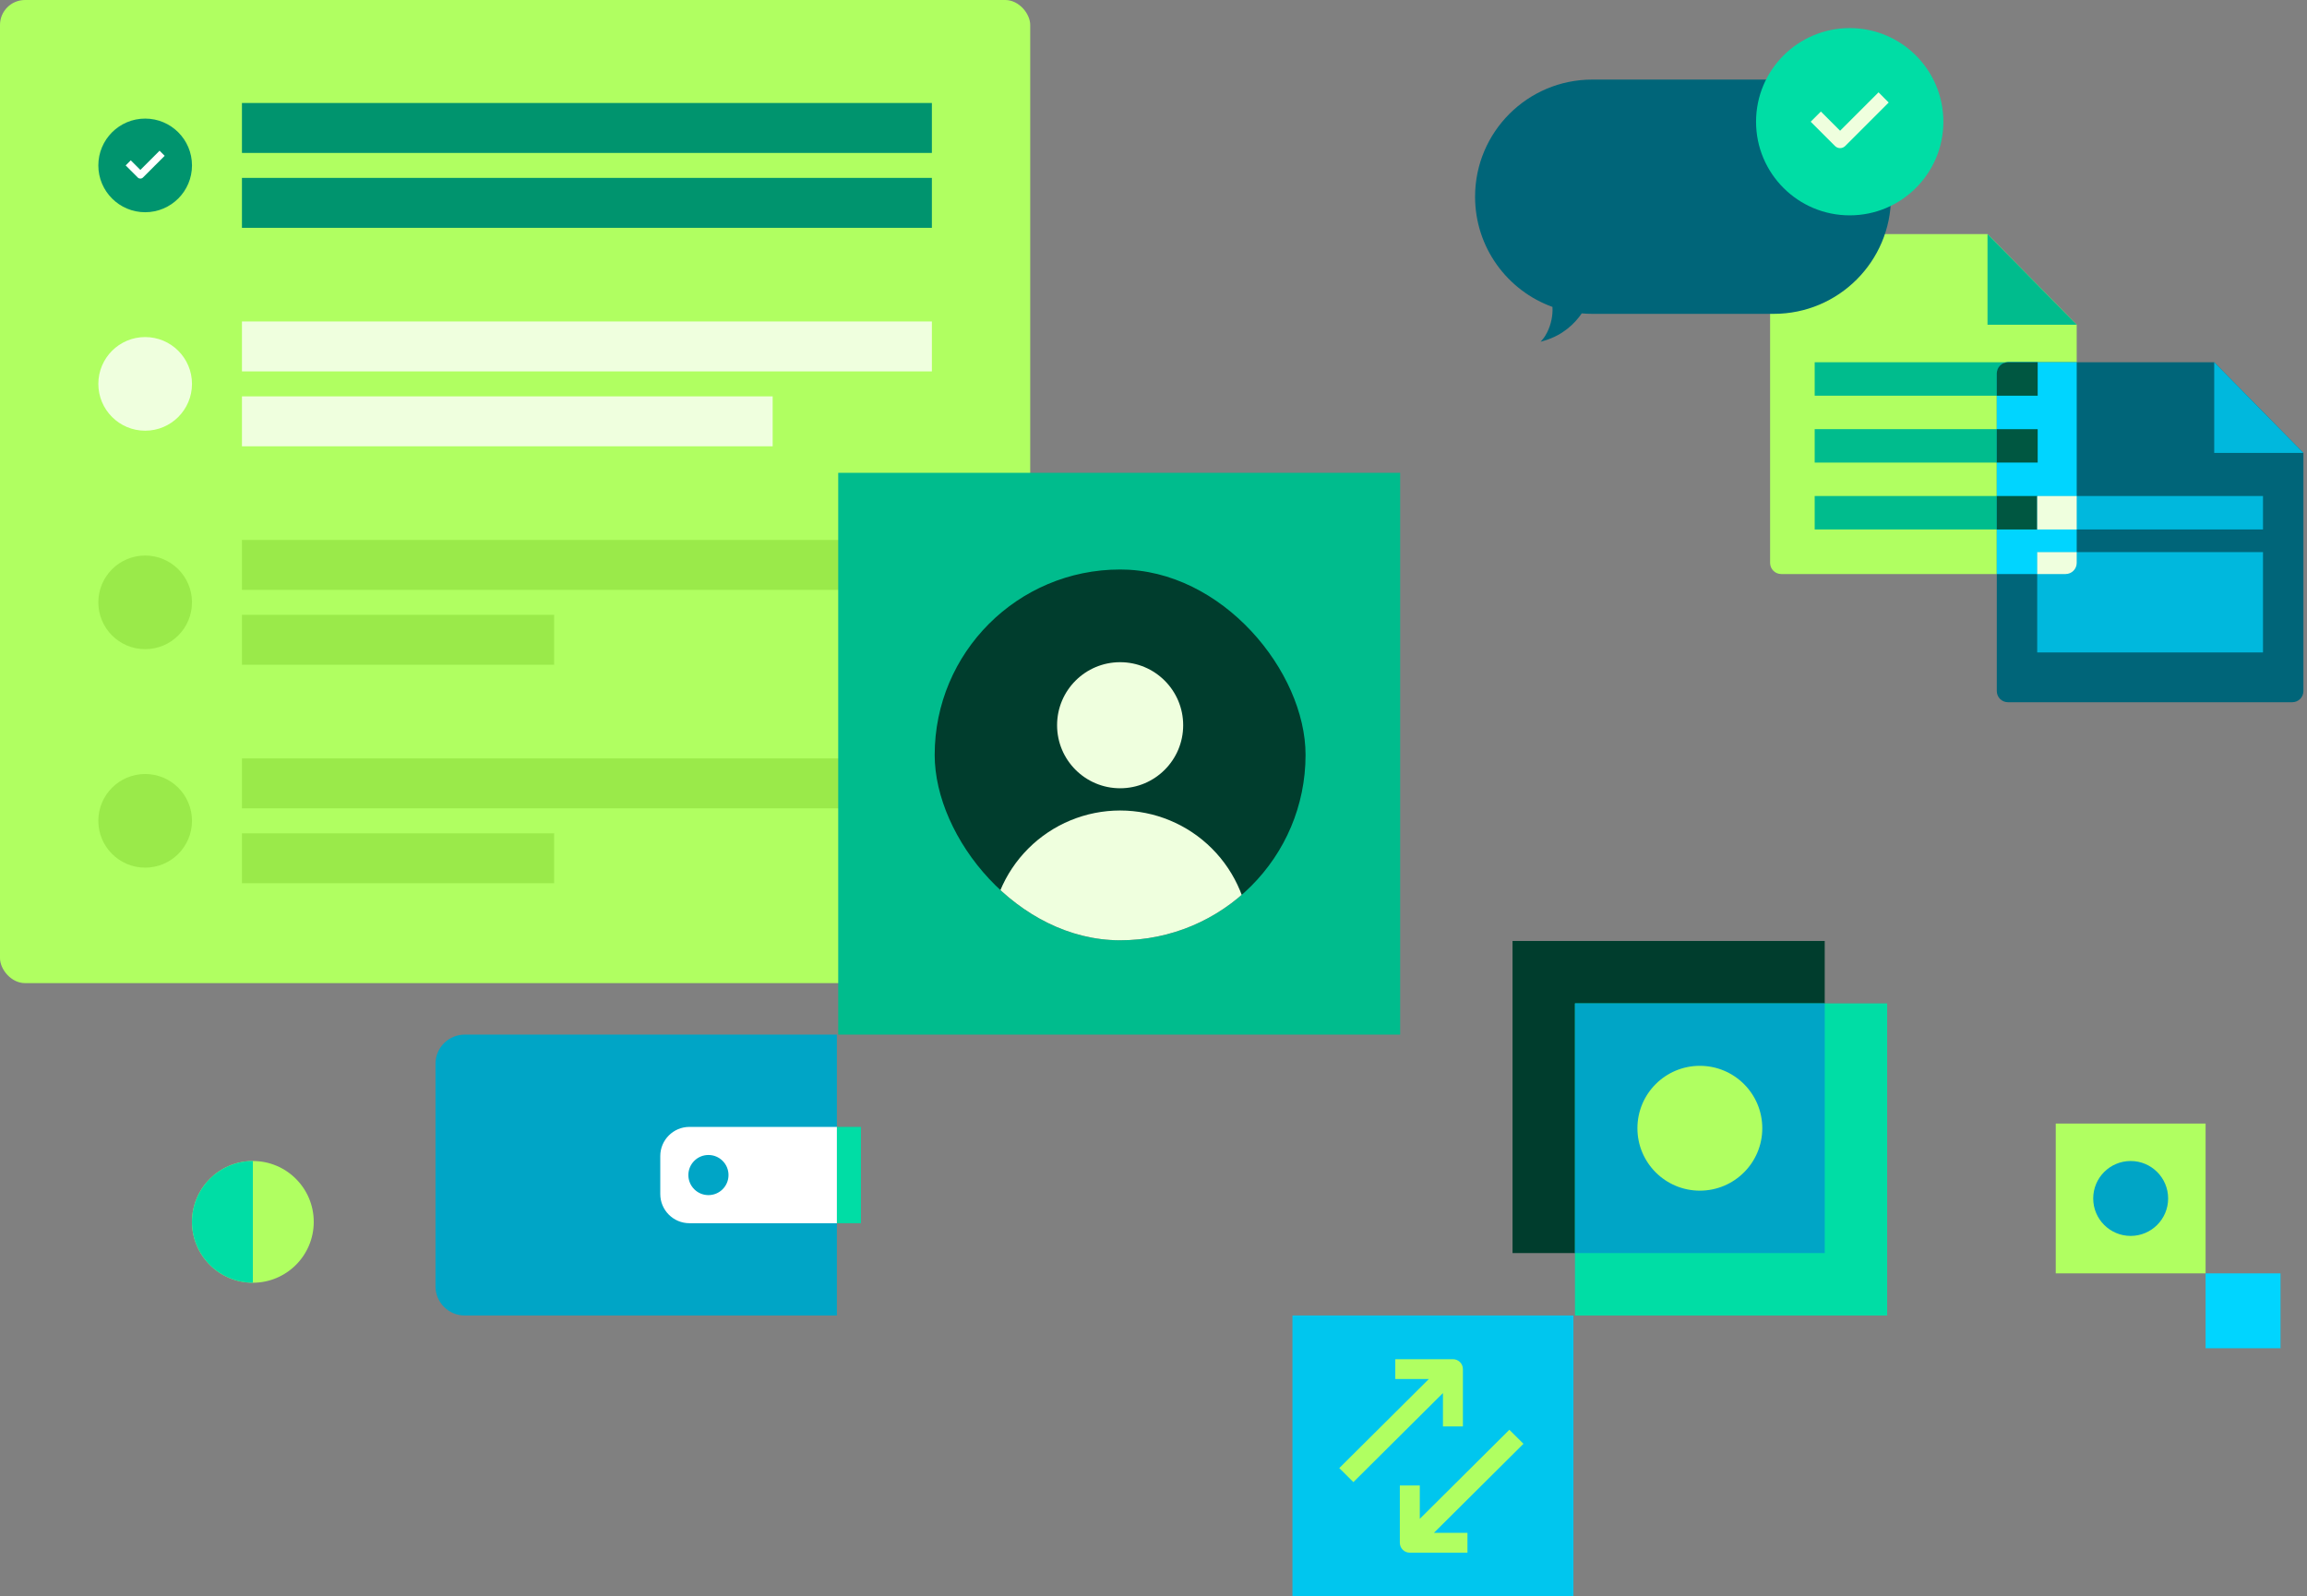 <svg width="549" height="380" viewBox="0 0 549 380" fill="none" xmlns="http://www.w3.org/2000/svg">
<rect x="0" y="0" width="549" height="380" fill="#808080" stroke="none"/>
<rect width="245.162" height="234.018" rx="5.943" fill="#B0FF61"/>
<rect x="57.576" y="24.516" width="164.184" height="11.887" fill="#00946E"/>
<rect x="57.576" y="42.346" width="164.184" height="11.887" fill="#00946E"/>
<ellipse cx="34.545" cy="39.374" rx="11.144" ry="11.144" fill="#00946E"/>
<path fill-rule="evenodd" clip-rule="evenodd" d="M39.187 37.089L34.009 42.266C33.674 42.601 33.131 42.601 32.796 42.266L29.904 39.374L31.117 38.162L33.403 40.448L37.974 35.876L39.187 37.089Z" fill="white"/>
<ellipse cx="34.545" cy="91.378" rx="11.144" ry="11.144" fill="#EFFFDE"/>
<rect x="57.577" y="76.52" width="164.184" height="11.887" fill="#EFFFDE"/>
<rect x="57.577" y="94.35" width="126.295" height="11.887" fill="#EFFFDE"/>
<ellipse cx="34.545" cy="143.382" rx="11.144" ry="11.144" fill="#9AEA4A"/>
<rect x="57.577" y="128.524" width="164.184" height="11.887" fill="#9AEA4A"/>
<rect x="57.577" y="146.354" width="74.291" height="11.887" fill="#9AEA4A"/>
<ellipse cx="34.545" cy="195.386" rx="11.144" ry="11.144" fill="#9AEA4A"/>
<rect x="57.577" y="180.528" width="164.184" height="11.887" fill="#9AEA4A"/>
<rect x="57.577" y="198.358" width="74.291" height="11.887" fill="#9AEA4A"/>
<rect x="199.472" y="112.551" width="133.724" height="133.724" fill="#00BC8D"/>
<g clip-path="url(#clip0_2322_47717)">
<ellipse cx="266.557" cy="179.691" rx="44.129" ry="44.129" fill="#003D2D"/>
<path d="M297.447 223.82C297.447 215.628 294.193 207.771 288.4 201.977C282.607 196.184 274.749 192.93 266.557 192.93C258.364 192.93 250.507 196.184 244.714 201.977C238.921 207.771 235.667 215.628 235.667 223.82L266.557 223.82H297.447Z" fill="#EFFFDE"/>
<ellipse cx="266.558" cy="172.631" rx="15.004" ry="15.004" fill="#EFFFDE"/>
</g>
<path d="M472.971 55.718H423.885C422.42 55.718 421.232 56.906 421.232 58.372V133.99C421.232 135.455 422.42 136.643 423.885 136.643H491.544C493.009 136.643 494.197 135.455 494.197 133.99V77.298L472.971 55.718Z" fill="#B0FF61"/>
<rect x="431.844" y="86.231" width="53.065" height="7.96" fill="#00BC8D"/>
<rect x="431.844" y="102.151" width="53.065" height="7.96" fill="#00BC8D"/>
<rect x="431.844" y="118.07" width="53.065" height="7.96" fill="#00BC8D"/>
<path d="M472.971 77.297L472.971 55.718L494.197 77.297L472.971 77.297Z" fill="#00BC8D"/>
<path d="M526.92 86.231H477.834C476.369 86.231 475.181 87.419 475.181 88.884V164.502C475.181 165.967 476.369 167.155 477.834 167.155H545.493C546.958 167.155 548.146 165.967 548.146 164.502V107.811L526.92 86.231Z" fill="#006579"/>
<path fill-rule="evenodd" clip-rule="evenodd" d="M494.198 86.231H477.835C476.37 86.231 475.182 87.419 475.182 88.884V136.643H491.545C493.01 136.643 494.198 135.455 494.198 133.99V86.231Z" fill="#00D5FF"/>
<path fill-rule="evenodd" clip-rule="evenodd" d="M475.181 126.03H484.909V118.07H475.181V126.03ZM475.181 110.11H484.909V102.151H475.181V110.11ZM475.181 94.191H484.909V86.231H477.825C476.364 86.236 475.181 87.422 475.181 88.884V94.191Z" fill="#005741"/>
<path fill-rule="evenodd" clip-rule="evenodd" d="M538.528 118.07H484.799V126.03H538.528V118.07ZM538.528 131.425H484.799V155.304H538.528V131.425Z" fill="#00B8DD"/>
<path fill-rule="evenodd" clip-rule="evenodd" d="M494.197 118.07H484.798V126.03H494.197V118.07ZM494.197 131.425H484.798V136.643H491.544C493.009 136.643 494.197 135.455 494.197 133.99V131.425Z" fill="#EFFFDE"/>
<path d="M526.92 107.809L526.92 86.231L548.146 107.809L526.92 107.809Z" fill="#00B8DD"/>
<path fill-rule="evenodd" clip-rule="evenodd" d="M422.122 18.944C437.52 18.944 450.003 31.427 450.003 46.825C450.003 62.223 437.52 74.706 422.122 74.706H378.906C378.065 74.706 377.233 74.669 376.41 74.596C374.715 77.078 371.886 79.778 367.602 81.058L366.625 81.349L367.279 80.568C367.728 80.032 368.732 78.401 369.205 76.139C369.4 75.207 369.505 74.17 369.444 73.059C358.703 69.184 351.026 58.901 351.026 46.825C351.026 31.427 363.508 18.944 378.906 18.944H422.122Z" fill="#006579"/>
<ellipse cx="440.177" cy="28.974" rx="22.287" ry="22.287" fill="#00DDA5"/>
<path fill-rule="evenodd" clip-rule="evenodd" d="M449.459 24.402L439.104 34.758C438.434 35.427 437.349 35.427 436.679 34.758L430.895 28.974L433.32 26.549L437.891 31.121L447.035 21.977L449.459 24.402Z" fill="#EFFFDE"/>
<rect x="307.566" y="313.138" width="66.862" height="66.862" fill="#00C6EE"/>
<path fill-rule="evenodd" clip-rule="evenodd" d="M349.212 369.599H335.496C334.185 369.599 333.122 368.542 333.122 367.238L333.122 353.597H337.871V361.537L359.184 340.34L362.542 343.679L341.228 364.876H349.212V369.599Z" fill="#B0FF61"/>
<path fill-rule="evenodd" clip-rule="evenodd" d="M348.13 339.541V325.9C348.13 324.596 347.067 323.539 345.756 323.539L332.04 323.539V328.261L340.023 328.261L318.71 349.458L322.068 352.798L343.381 331.601V339.541H348.13Z" fill="#B0FF61"/>
<rect x="359.941" y="223.988" width="74.291" height="74.291" fill="#003D2D"/>
<rect x="374.799" y="238.847" width="74.291" height="74.291" fill="#00DDA5"/>
<path fill-rule="evenodd" clip-rule="evenodd" d="M434.234 238.847V298.28H374.801V238.847H434.234Z" fill="#00A5C6"/>
<ellipse cx="404.516" cy="268.563" rx="14.858" ry="14.858" fill="#B0FF61"/>
<path d="M103.636 253.22C103.636 249.385 106.746 246.276 110.581 246.276H199.154V313.138H110.581C106.746 313.138 103.636 310.029 103.636 306.193V253.22Z" fill="#00A5C6"/>
<rect x="199.153" y="268.244" width="5.731" height="22.924" fill="#00DDA5"/>
<path d="M199.154 268.244V291.169H164.071C160.236 291.169 157.126 288.059 157.126 284.224V275.189C157.126 271.354 160.236 268.244 164.071 268.244H199.154Z" fill="white"/>
<ellipse cx="168.588" cy="279.706" rx="4.776" ry="4.776" fill="#00A5C6"/>
<rect x="489.208" y="267.449" width="35.66" height="35.66" fill="#B0FF61"/>
<rect x="524.868" y="303.108" width="17.83" height="17.83" fill="#00D5FF"/>
<ellipse cx="507.039" cy="285.279" rx="8.915" ry="8.915" fill="#00A5C6"/>
<ellipse cx="60.176" cy="290.851" rx="14.487" ry="14.487" transform="rotate(90 60.176 290.851)" fill="#B0FF61"/>
<path d="M60.176 305.337C56.334 305.337 52.649 303.811 49.932 301.094C47.215 298.377 45.689 294.693 45.689 290.851C45.689 287.008 47.215 283.324 49.932 280.607C52.649 277.89 56.334 276.364 60.176 276.364L60.176 290.851L60.176 305.337Z" fill="#00DDA5"/>
<defs>
<clipPath id="clip0_2322_47717">
<rect x="222.427" y="135.562" width="88.258" height="88.258" rx="44.129" fill="white"/>
</clipPath>
</defs>
</svg>
